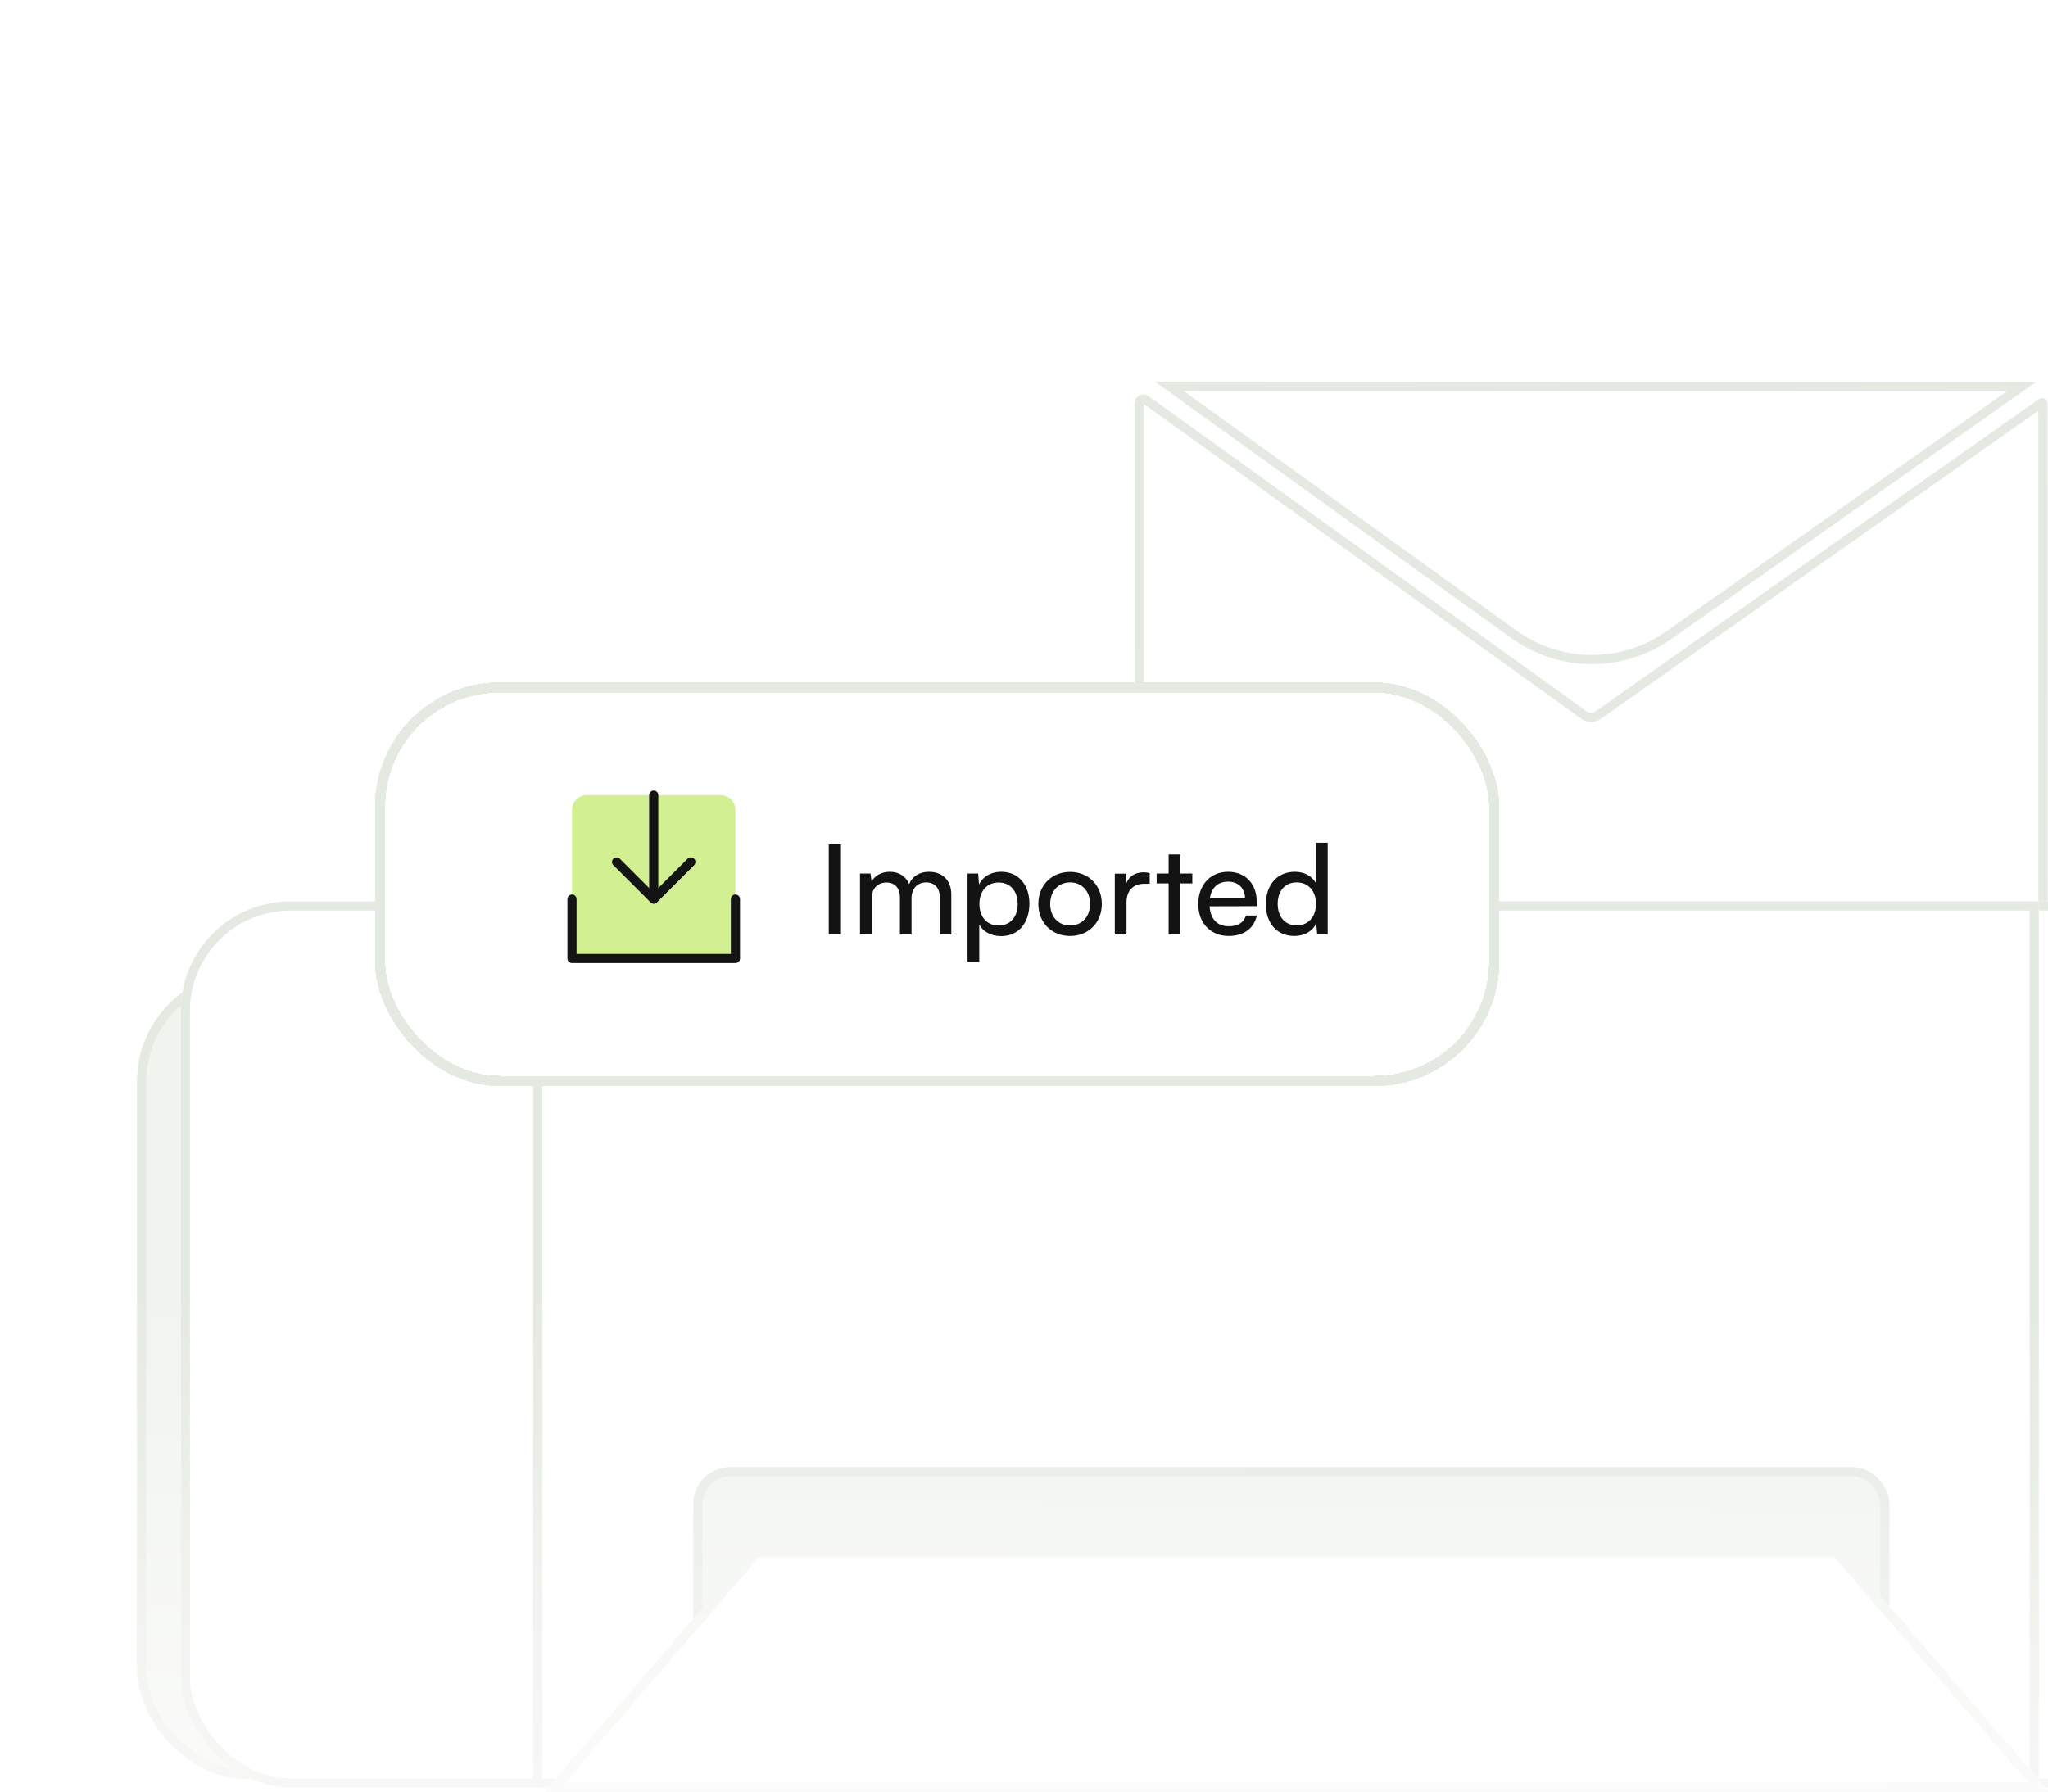 <svg width="224" height="196" viewBox="0 0 224 196" fill="none" xmlns="http://www.w3.org/2000/svg">
<g filter="url(#filter0_d_13129_930)">
<path d="M126.418 25.325C126.42 25.325 126.421 25.325 126.423 25.325L221.628 25.359C221.948 25.355 222.082 25.766 221.82 25.951L182.826 53.444C177.563 57.156 170.525 57.121 165.298 53.358L126.411 25.362C126.396 25.351 126.401 25.329 126.418 25.325ZM223.022 27.204C223.411 26.93 223.946 27.21 223.942 27.685L223.955 85.42C223.951 86.7 222.908 87.735 221.628 87.731L126.463 87.707L126.434 87.708C125.156 87.712 124.118 86.675 124.122 85.397L124.115 27.641C124.112 26.873 124.982 26.425 125.605 26.874L173.544 61.38L173.55 61.385C173.835 61.583 174.213 61.583 174.498 61.386L223.022 27.204Z" fill="white"/>
<path d="M223.31 27.613C223.366 27.574 223.443 27.614 223.443 27.682L223.443 27.686L223.454 85.42C223.451 86.423 222.634 87.234 221.63 87.231L221.629 87.231L126.463 87.207L126.461 87.208L126.432 87.207C125.431 87.21 124.619 86.399 124.621 85.399L124.622 85.397L124.615 27.641L124.616 27.639L124.619 27.573C124.664 27.255 125.04 27.083 125.313 27.28L173.251 61.786L173.264 61.794L173.264 61.795C173.72 62.112 174.325 62.113 174.782 61.798L174.783 61.798L174.787 61.795L223.31 27.613ZM182.538 53.036C177.449 56.624 170.644 56.591 165.59 52.952L127.908 25.824L221.082 25.858L182.538 53.036Z" stroke="#E4E9E1"/>
</g>
<g filter="url(#filter1_d_13129_930)">
<rect x="15" y="94.295" width="249" height="88.32" rx="12" fill="#F0F3EE"/>
<rect x="15.5" y="94.795" width="248" height="87.32" rx="11.5" stroke="#E4E9E1"/>
</g>
<g filter="url(#filter2_d_13129_930)">
<rect x="19.776" y="86.614" width="241.763" height="96.939" rx="12" fill="white"/>
<rect x="20.276" y="87.114" width="240.763" height="95.939" rx="11.5" stroke="#E4E9E1"/>
</g>
<g filter="url(#filter3_d_13129_930)">
<rect x="58.316" y="86.614" width="164.679" height="96.939" fill="white"/>
<rect x="58.816" y="87.114" width="163.679" height="95.939" stroke="#E4E9E1"/>
</g>
<g filter="url(#filter4_d_13129_930)">
<rect x="75.837" y="148.514" width="130.809" height="35.038" rx="4" fill="#F0F3EE"/>
<rect x="76.337" y="149.014" width="129.809" height="34.038" rx="3.5" stroke="#E4E9E1"/>
</g>
<path d="M82.741 169.851H200.909L222.997 195.545H60.654L82.741 169.851Z" fill="white" stroke="#F0F3EE" stroke-width="1.064"/>
<g filter="url(#filter5_d_13129_930)">
<rect x="41" y="61" width="123" height="44.187" rx="13.64" fill="white" shape-rendering="crispEdges"/>
<rect x="41.568" y="61.568" width="121.863" height="43.05" rx="13.072" stroke="#E4E9E1" stroke-width="1.137" shape-rendering="crispEdges"/>
<g clip-path="url(#clip0_13129_930)">
<path d="M64.188 73.344H78.812C79.243 73.344 79.657 73.515 79.962 73.82C80.266 74.124 80.438 74.538 80.438 74.969V91.219H62.562V74.969C62.562 74.538 62.734 74.124 63.038 73.82C63.343 73.515 63.757 73.344 64.188 73.344Z" fill="#D2F091"/>
<path d="M71.5 84.719V73.344" stroke="#121312" stroke-linecap="round" stroke-linejoin="round"/>
<path d="M80.438 84.719V91.219H62.562V84.719" stroke="#121312" stroke-linecap="round" stroke-linejoin="round"/>
<path d="M75.562 80.656L71.5 84.719L67.438 80.656" stroke="#121312" stroke-linecap="round" stroke-linejoin="round"/>
</g>
<path d="M91.983 78.732V88.594H90.646V78.732H91.983ZM95.346 88.594H94.064V81.924H95.21L95.333 82.797C95.674 82.169 96.383 81.733 97.324 81.733C98.361 81.733 99.097 82.251 99.438 83.083C99.752 82.251 100.557 81.733 101.594 81.733C103.121 81.733 104.049 82.688 104.049 84.229V88.594H102.794V84.543C102.794 83.492 102.207 82.892 101.307 82.892C100.339 82.892 99.698 83.574 99.698 84.638V88.594H98.429V84.529C98.429 83.479 97.856 82.906 96.956 82.906C95.987 82.906 95.346 83.574 95.346 84.638V88.594ZM105.826 91.581V81.924H106.986L107.081 83.124C107.531 82.21 108.431 81.733 109.495 81.733C111.405 81.733 112.592 83.165 112.592 85.211C112.592 87.243 111.473 88.771 109.495 88.771C108.431 88.771 107.545 88.321 107.108 87.502V91.581H105.826ZM107.122 85.266C107.122 86.629 107.913 87.612 109.223 87.612C110.532 87.612 111.31 86.629 111.31 85.266C111.31 83.888 110.532 82.906 109.223 82.906C107.913 82.906 107.122 83.874 107.122 85.266ZM113.569 85.252C113.569 83.192 115.042 81.746 117.047 81.746C119.038 81.746 120.511 83.192 120.511 85.252C120.511 87.312 119.038 88.757 117.047 88.757C115.042 88.757 113.569 87.312 113.569 85.252ZM114.864 85.252C114.864 86.643 115.751 87.612 117.047 87.612C118.329 87.612 119.229 86.643 119.229 85.252C119.229 83.861 118.329 82.892 117.047 82.892C115.751 82.892 114.864 83.861 114.864 85.252ZM125.75 81.869V83.042H125.177C123.963 83.042 123.213 83.779 123.213 85.061V88.594H121.931V81.937H123.131L123.213 82.947C123.486 82.251 124.154 81.787 125.068 81.787C125.3 81.787 125.491 81.814 125.75 81.869ZM129.101 88.594H127.819V83.001H126.51V81.924H127.819V79.837H129.101V81.924H130.411V83.001H129.101V88.594ZM134.373 88.757C132.409 88.757 131.058 87.339 131.058 85.266C131.058 83.179 132.382 81.733 134.318 81.733C136.214 81.733 137.456 83.042 137.456 85.02V85.497L132.3 85.511C132.395 86.916 133.132 87.694 134.4 87.694C135.396 87.694 136.051 87.284 136.269 86.52H137.469C137.142 87.953 136.024 88.757 134.373 88.757ZM134.318 82.81C133.2 82.81 132.491 83.479 132.327 84.652H136.174C136.174 83.547 135.451 82.81 134.318 82.81ZM141.561 88.757C139.624 88.757 138.451 87.312 138.451 85.279C138.451 83.233 139.638 81.733 141.616 81.733C142.639 81.733 143.498 82.183 143.948 83.001V78.555H145.217V88.594H144.071L143.962 87.38C143.526 88.294 142.625 88.757 141.561 88.757ZM141.821 87.598C143.13 87.598 143.935 86.629 143.935 85.238C143.935 83.874 143.13 82.892 141.821 82.892C140.511 82.892 139.747 83.874 139.747 85.238C139.747 86.616 140.511 87.598 141.821 87.598Z" fill="#121312"/>
</g>
<rect width="224" height="166" transform="translate(0 30)" fill="url(#paint0_linear_13129_930)"/>
<defs>
<filter id="filter0_d_13129_930" x="124.115" y="25.325" width="99.84" height="67.096" filterUnits="userSpaceOnUse" color-interpolation-filters="sRGB">
<feFlood flood-opacity="0" result="BackgroundImageFix"/>
<feColorMatrix in="SourceAlpha" type="matrix" values="0 0 0 0 0 0 0 0 0 0 0 0 0 0 0 0 0 0 127 0" result="hardAlpha"/>
<feMorphology radius="32.864" operator="erode" in="SourceAlpha" result="effect1_dropShadow_13129_930"/>
<feOffset dy="16.447"/>
<feGaussianBlur stdDeviation="10.553"/>
<feComposite in2="hardAlpha" operator="out"/>
<feColorMatrix type="matrix" values="0 0 0 0 0.529 0 0 0 0 0.585 0 0 0 0 0.473 0 0 0 0.12 0"/>
<feBlend mode="normal" in2="BackgroundImageFix" result="effect1_dropShadow_13129_930"/>
<feBlend mode="normal" in="SourceGraphic" in2="effect1_dropShadow_13129_930" result="shape"/>
</filter>
<filter id="filter1_d_13129_930" x="15" y="94.295" width="249" height="91.743" filterUnits="userSpaceOnUse" color-interpolation-filters="sRGB">
<feFlood flood-opacity="0" result="BackgroundImageFix"/>
<feColorMatrix in="SourceAlpha" type="matrix" values="0 0 0 0 0 0 0 0 0 0 0 0 0 0 0 0 0 0 127 0" result="hardAlpha"/>
<feMorphology radius="23.978" operator="erode" in="SourceAlpha" result="effect1_dropShadow_13129_930"/>
<feOffset dy="12"/>
<feGaussianBlur stdDeviation="7.7"/>
<feComposite in2="hardAlpha" operator="out"/>
<feColorMatrix type="matrix" values="0 0 0 0 0.529 0 0 0 0 0.585 0 0 0 0 0.473 0 0 0 0.12 0"/>
<feBlend mode="normal" in2="BackgroundImageFix" result="effect1_dropShadow_13129_930"/>
<feBlend mode="normal" in="SourceGraphic" in2="effect1_dropShadow_13129_930" result="shape"/>
</filter>
<filter id="filter2_d_13129_930" x="19.776" y="86.614" width="241.763" height="100.361" filterUnits="userSpaceOnUse" color-interpolation-filters="sRGB">
<feFlood flood-opacity="0" result="BackgroundImageFix"/>
<feColorMatrix in="SourceAlpha" type="matrix" values="0 0 0 0 0 0 0 0 0 0 0 0 0 0 0 0 0 0 127 0" result="hardAlpha"/>
<feMorphology radius="23.978" operator="erode" in="SourceAlpha" result="effect1_dropShadow_13129_930"/>
<feOffset dy="12"/>
<feGaussianBlur stdDeviation="7.7"/>
<feComposite in2="hardAlpha" operator="out"/>
<feColorMatrix type="matrix" values="0 0 0 0 0.529 0 0 0 0 0.585 0 0 0 0 0.473 0 0 0 0.12 0"/>
<feBlend mode="normal" in2="BackgroundImageFix" result="effect1_dropShadow_13129_930"/>
<feBlend mode="normal" in="SourceGraphic" in2="effect1_dropShadow_13129_930" result="shape"/>
</filter>
<filter id="filter3_d_13129_930" x="58.316" y="86.614" width="164.679" height="100.361" filterUnits="userSpaceOnUse" color-interpolation-filters="sRGB">
<feFlood flood-opacity="0" result="BackgroundImageFix"/>
<feColorMatrix in="SourceAlpha" type="matrix" values="0 0 0 0 0 0 0 0 0 0 0 0 0 0 0 0 0 0 127 0" result="hardAlpha"/>
<feMorphology radius="23.978" operator="erode" in="SourceAlpha" result="effect1_dropShadow_13129_930"/>
<feOffset dy="12"/>
<feGaussianBlur stdDeviation="7.7"/>
<feComposite in2="hardAlpha" operator="out"/>
<feColorMatrix type="matrix" values="0 0 0 0 0.529 0 0 0 0 0.585 0 0 0 0 0.473 0 0 0 0.12 0"/>
<feBlend mode="normal" in2="BackgroundImageFix" result="effect1_dropShadow_13129_930"/>
<feBlend mode="normal" in="SourceGraphic" in2="effect1_dropShadow_13129_930" result="shape"/>
</filter>
<filter id="filter4_d_13129_930" x="75.837" y="148.514" width="130.809" height="38.46" filterUnits="userSpaceOnUse" color-interpolation-filters="sRGB">
<feFlood flood-opacity="0" result="BackgroundImageFix"/>
<feColorMatrix in="SourceAlpha" type="matrix" values="0 0 0 0 0 0 0 0 0 0 0 0 0 0 0 0 0 0 127 0" result="hardAlpha"/>
<feMorphology radius="23.978" operator="erode" in="SourceAlpha" result="effect1_dropShadow_13129_930"/>
<feOffset dy="12"/>
<feGaussianBlur stdDeviation="7.7"/>
<feComposite in2="hardAlpha" operator="out"/>
<feColorMatrix type="matrix" values="0 0 0 0 0.529 0 0 0 0 0.585 0 0 0 0 0.473 0 0 0 0.12 0"/>
<feBlend mode="normal" in2="BackgroundImageFix" result="effect1_dropShadow_13129_930"/>
<feBlend mode="normal" in="SourceGraphic" in2="effect1_dropShadow_13129_930" result="shape"/>
</filter>
<filter id="filter5_d_13129_930" x="41" y="61" width="123" height="48.077" filterUnits="userSpaceOnUse" color-interpolation-filters="sRGB">
<feFlood flood-opacity="0" result="BackgroundImageFix"/>
<feColorMatrix in="SourceAlpha" type="matrix" values="0 0 0 0 0 0 0 0 0 0 0 0 0 0 0 0 0 0 127 0" result="hardAlpha"/>
<feMorphology radius="27.255" operator="erode" in="SourceAlpha" result="effect1_dropShadow_13129_930"/>
<feOffset dy="13.64"/>
<feGaussianBlur stdDeviation="8.753"/>
<feComposite in2="hardAlpha" operator="out"/>
<feColorMatrix type="matrix" values="0 0 0 0 0.529 0 0 0 0 0.585 0 0 0 0 0.473 0 0 0 0.12 0"/>
<feBlend mode="normal" in2="BackgroundImageFix" result="effect1_dropShadow_13129_930"/>
<feBlend mode="normal" in="SourceGraphic" in2="effect1_dropShadow_13129_930" result="shape"/>
</filter>
<linearGradient id="paint0_linear_13129_930" x1="112.353" y1="111.681" x2="111.819" y2="165.998" gradientUnits="userSpaceOnUse">
<stop stop-color="white" stop-opacity="0"/>
<stop offset="1" stop-color="white" stop-opacity="0.7"/>
</linearGradient>
<clipPath id="clip0_13129_930">
<rect width="26" height="26" fill="white" transform="translate(58.5 70.094)"/>
</clipPath>
</defs>
</svg>
